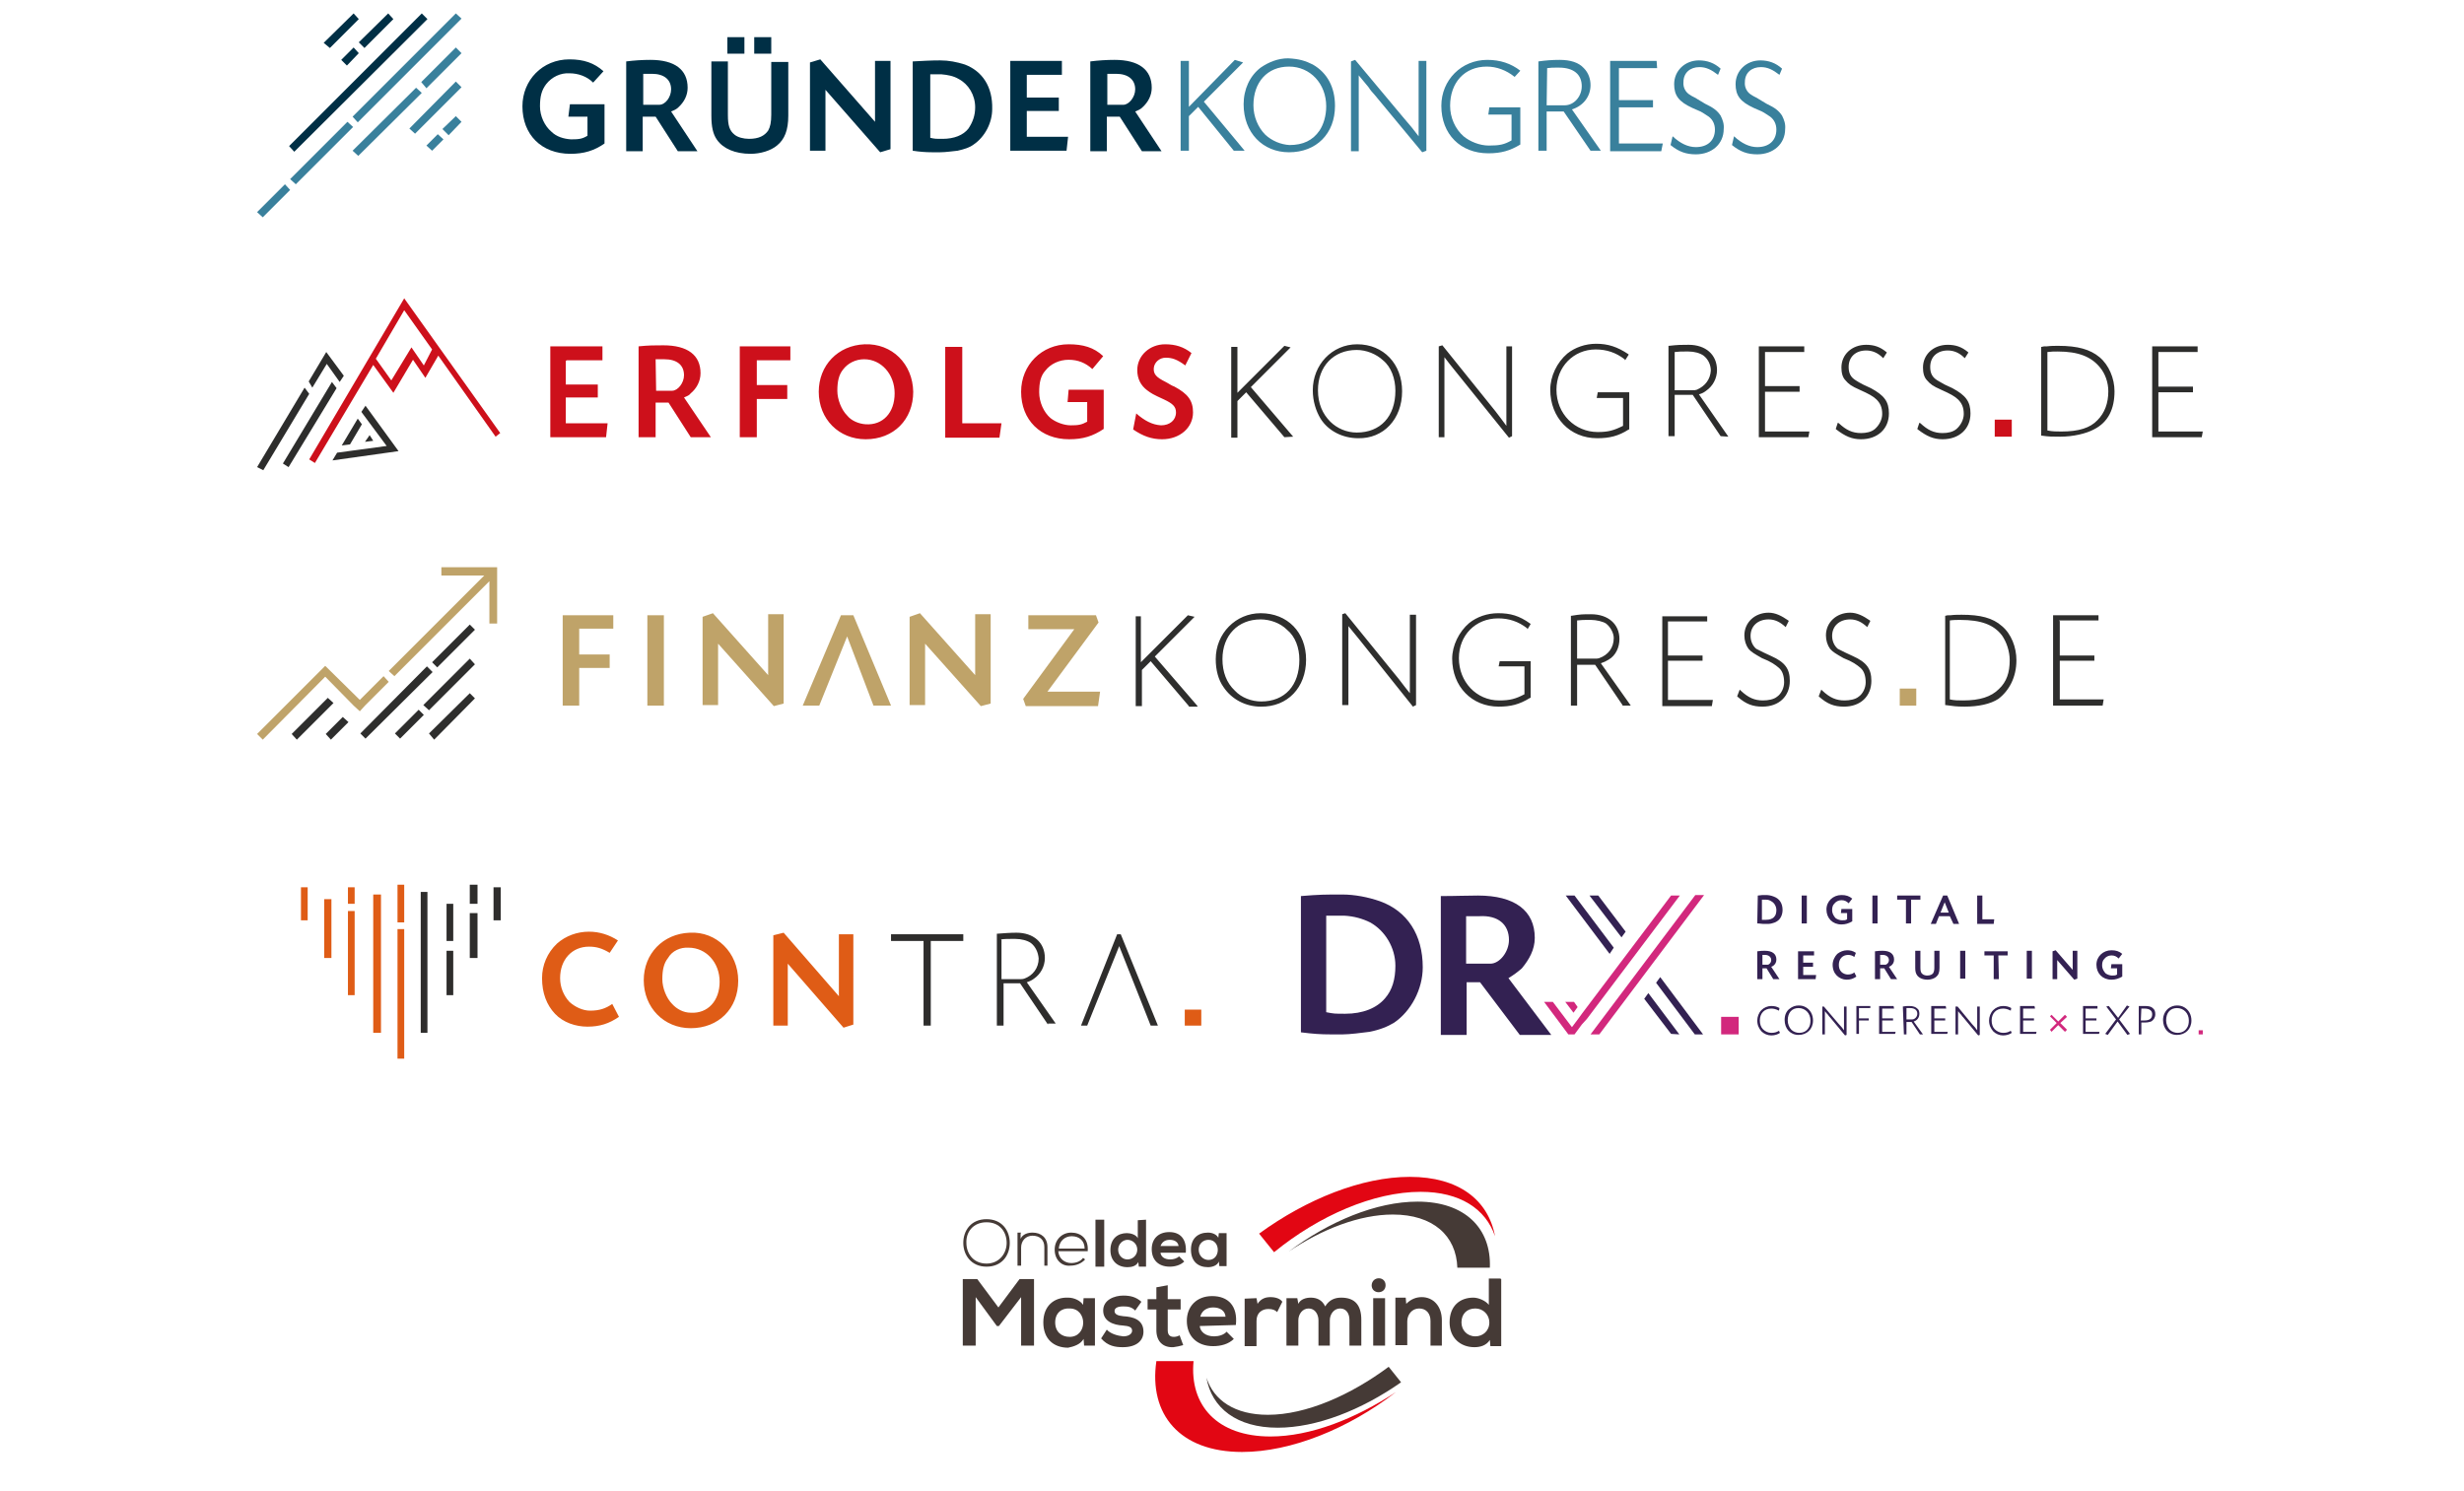 <svg xmlns="http://www.w3.org/2000/svg" xmlns:xlink="http://www.w3.org/1999/xlink" id="Layer_1" x="0px" y="0px" viewBox="0 0 477.3 288.8" style="enable-background:new 0 0 477.3 288.8;" xml:space="preserve"><style type="text/css">	.st0{fill:#DF5C16;}	.st1{fill:#2E2D2C;}	.st2{fill-rule:evenodd;clip-rule:evenodd;fill:#E20613;}	.st3{fill-rule:evenodd;clip-rule:evenodd;fill:#453A36;}	.st4{fill:#453A36;}	.st5{fill:#BFA369;}	.st6{fill:#2E2E2D;}	.st7{fill:#39809C;}	.st8{fill:#002F45;}	.st9{fill:#CD101B;}	.st10{fill:#2D2D2C;}	.st11{fill:#332152;}	.st12{fill:#D2287D;}</style><g>	<g id="Layer_2_3_">		<g id="Layer_1-2_3_">			<path class="st0" d="M119.7,182.2c-1.7-1.1-3.6-1.7-5.6-1.7c-2.3,0-4.5,0.8-6.2,2.3c-1.9,1.8-2.9,4.2-2.9,6.7    c0,2.9,0.9,5.2,2.5,6.9s4,2.5,6.3,2.5c2.4,0,4.2-0.6,6.1-1.9l-1.3-2.5c-1.3,0.9-2.5,1.3-4.3,1.3c-1.4,0-2.9-0.7-4-1.7    c-1.1-1.2-1.8-2.8-1.8-4.6c0-3.6,2.3-6.1,5.6-6.1c1.4,0,2.5,0.3,4,1.2L119.7,182.2L119.7,182.2z M133.6,180.7    c-5.2,0.2-8.9,4.1-8.9,9.2c0,5.3,3.9,9.3,9.1,9.3c5.4,0,9.2-3.8,9.2-9.2S138.8,180.4,133.6,180.7z M133.4,183.6    c3.4,0,6,2.9,6,6.6s-2.3,6.2-5.6,6c-1.4,0-2.7-0.7-3.6-1.7c-1.1-1.1-1.9-3.1-1.9-4.8c0-1.8,0.3-3.1,1.1-4.1    C130.2,184.2,131.8,183.5,133.4,183.6L133.4,183.6z M149.8,181.2v17.5h2.8v-12l10.8,12.4l1.9-0.6V181h-2.8v12l-10.7-12.3    L149.8,181.2z"></path>			<polygon class="st0" points="77,178.7 77,171.4 78.3,171.4 78.3,178.7    "></polygon>			<polygon class="st1" points="81.5,200.1 81.5,172.8 82.8,172.8 82.8,200.1    "></polygon>			<polygon class="st1" points="86.5,182.3 86.5,175.1 87.8,175.1 87.8,182.3    "></polygon>			<polygon class="st1" points="91,175.1 91,171.4 92.5,171.4 92.5,175.1    "></polygon>			<polygon class="st1" points="95.6,178.3 95.6,171.9 97,171.9 97,178.3    "></polygon>			<polygon class="st0" points="58.3,178.3 58.3,171.9 59.6,171.9 59.6,178.3    "></polygon>			<polygon class="st0" points="62.8,185.6 62.8,174.2 64.2,174.2 64.2,185.6    "></polygon>			<polygon class="st0" points="67.4,192.8 67.4,176.5 68.7,176.5 68.7,192.8    "></polygon>			<polygon class="st0" points="72.3,200.1 72.3,173.3 73.8,173.3 73.8,200.1    "></polygon>			<polygon class="st0" points="67.4,175.1 67.4,171.9 68.7,171.9 68.7,175.1    "></polygon>			<polygon class="st0" points="77,205.1 77,180 78.3,180 78.3,205.1    "></polygon>			<polygon class="st1" points="86.5,192.8 86.5,184.2 87.8,184.2 87.8,192.8    "></polygon>			<polygon class="st1" points="91,185.6 91,176.9 92.5,176.9 92.5,185.6    "></polygon>			<polygon class="st1" points="216.4,181 209.4,198.7 210.6,198.7 216.8,183.3 222.9,198.7 224.3,198.7 217.1,181    "></polygon>			<polygon class="st0" points="229.5,195.6 232.7,195.6 232.7,198.7 229.5,198.7    "></polygon>			<polygon class="st1" points="172.6,182.3 178.9,182.3 178.9,198.7 180.3,198.7 180.3,182.3 186.6,182.3 186.6,181 172.6,181     172.6,182.1    "></polygon>			<path class="st1" d="M198.9,190.3c0.6-0.2,1-0.4,1.4-0.7c1.3-0.9,2.1-2.4,2.1-4c0-3-2.2-4.9-5.5-4.9c-1.2,0-2.5,0.1-3.8,0.2l0,0    v17.8h1.3v-8.2h3.2l5.4,8v-0.2h1.5L198.9,190.3z M193.9,182c0.7-0.1,1.3-0.1,2-0.1h0.8c1.1,0,2.3,0.3,3,0.8    c0.9,0.7,1.4,1.8,1.5,3c0,1.8-1.1,3.3-2.8,3.9c-0.3,0.1-0.6,0.1-0.9,0.1H194v-7.6L193.9,182L193.9,182z"></path>		</g>	</g></g><g>	<g>		<path class="st2" d="M246.1,278.3c-10.3,0-15.7-6-14.9-14.6H224c-1.5,10.3,4.5,17.6,16.6,17.6c9.5,0,20.6-4.5,29.8-11.6   C262.5,274.9,253.8,278.3,246.1,278.3z"></path>		<path class="st2" d="M273.1,228c-9.3,0-20,4.3-29.2,11l2.9,3.6c8.7-7.1,19.3-11.7,28.4-11.7c7.6,0,12.6,3.3,14.4,8.6   C288.3,232.5,282.6,228,273.1,228z"></path>	</g>	<g>		<g>			<path class="st3" d="M288.6,245.6c0.3-7.6-4.8-12.8-14-12.8c-8,0-17.1,3.8-25,9.7c6.5-4.4,13.8-7.2,20.2-7.2    c7.8,0,12.3,4.1,12.5,10.3H288.6z"></path>			<path class="st3" d="M245.6,274.1c-6.4,0-10.5-2.8-11.9-7.2c1,5.9,5.9,9.7,13.8,9.7c7.5,0,16.2-3.4,23.9-8.8l-2.4-3    C261.6,270.3,253,274.1,245.6,274.1z"></path>		</g>		<g>			<g>				<path class="st4" d="M195.6,240.8c0,2.4-1.5,4.6-4.5,4.6s-4.5-2.3-4.5-4.6c0-2.4,1.5-4.6,4.5-4.6S195.6,238.4,195.6,240.8      M187.2,240.8c0,2,1.3,4,3.9,4c2.5,0,3.9-2,3.9-4c0-2.1-1.3-4-3.9-4C188.5,236.8,187.1,238.7,187.2,240.8"></path>				<path class="st4" d="M197.7,238.9v1.1c0.4-0.9,1.4-1.2,2.3-1.2c1.7,0,2.9,1,2.9,2.8v3.6h-0.6v-3.6c0-1.4-0.9-2.2-2.3-2.2     c-1.3,0-2.2,1-2.2,2.3v3.5h-0.7v-6.4h0.7v0.1H197.7z"></path>				<path class="st4" d="M204.3,242.1c0-1.9,1.4-3.3,3.2-3.3c1.8,0,3.4,1.1,3.2,3.6H205c0.1,1.5,1.3,2.3,2.5,2.3     c0.9,0,1.8-0.3,2.3-1l0.4,0.3c-0.7,0.8-1.8,1.2-2.8,1.2C205.7,245.4,204.3,244.1,204.3,242.1 M210.1,241.9c0-1.5-1-2.4-2.5-2.4     c-1.3,0-2.4,0.9-2.5,2.4H210.1z"></path>				<rect x="212.2" y="236.3" class="st4" width="1.7" height="9.1"></rect>				<path class="st4" d="M222,236.3v9.1h-1.4l-0.1-0.9c-0.4,0.8-1.3,1-2.1,1c-1.9,0-3.3-1.2-3.3-3.3c0-2.2,1.4-3.3,3.2-3.3     c0.7,0,1.8,0.3,2.1,1v-3.5L222,236.3L222,236.3z M216.6,242.1c0,1.1,0.8,1.9,1.8,1.9s1.9-0.8,1.9-1.9c0-1.1-0.9-1.9-1.9-1.9     C217.5,240.2,216.6,241,216.6,242.1"></path>				<path class="st4" d="M224.8,242.7c0.1,0.8,0.8,1.3,1.9,1.3c0.6,0,1.3-0.2,1.7-0.6l1,1c-0.7,0.7-1.8,1-2.8,1     c-2.2,0-3.5-1.3-3.5-3.4c0-2,1.3-3.3,3.4-3.3s3.4,1.3,3.2,4H224.8L224.8,242.7z M228.3,241.4c-0.1-0.8-0.8-1.2-1.7-1.2     s-1.5,0.4-1.8,1.2H228.3z"></path>				<path class="st4" d="M236.1,238.9h1.5v6.4h-1.4l-0.1-0.9c-0.3,0.8-1.3,1.1-2.1,1.1c-1.9,0-3.3-1.1-3.3-3.4     c0-2.2,1.4-3.3,3.3-3.3c0.9,0,1.7,0.4,2,1L236.1,238.9z M232.2,242.1c0,1.2,0.9,2,1.9,2c2.4,0,2.4-3.9,0-3.9     C233.1,240.2,232.2,240.9,232.2,242.1"></path>			</g>			<g>				<polygon class="st4" points="197.8,251.3 193.5,256.9 193.1,256.9 189,251.3 189,260.7 186.5,260.7 186.5,247.8 189.3,247.8      193.4,253.3 197.5,247.8 200.3,247.8 200.3,260.7 197.8,260.7     "></polygon>				<path class="st4" d="M209.9,251.5h2.2v9.2H210l-0.1-1.3c-0.6,1.1-2,1.5-3,1.7c-2.8,0-4.8-1.7-4.8-4.9c0-3.2,2.1-4.9,4.8-4.8     c1.2,0,2.4,0.6,2.9,1.4L209.9,251.5z M204.4,256.2c0,1.8,1.2,2.8,2.8,2.8c3.5,0,3.5-5.5,0-5.5     C205.6,253.4,204.4,254.4,204.4,256.2"></path>				<path class="st4" d="M219.9,253.9c-0.7-0.7-1.4-0.8-2.3-0.8c-1.1,0-1.7,0.3-1.7,0.9c0,0.6,0.6,0.9,1.7,1c1.8,0.1,3.9,0.6,3.9,3     c0,1.7-1.3,3-4,3c-1.4,0-2.9-0.2-4.2-1.7l1.1-1.7c0.7,0.8,2.1,1.2,3.2,1.3c0.9,0,1.7-0.4,1.7-1.1s-0.6-0.9-1.8-1     c-1.8-0.1-3.8-0.8-3.8-2.9c0-2.1,2.2-2.9,3.9-2.9c1.4,0,2.5,0.3,3.5,1.2L219.9,253.9z"></path>				<path class="st4" d="M226.2,249v2.7h2.5v2h-2.5v4c0,0.9,0.4,1.3,1.2,1.3c0.3,0,0.8-0.1,1.1-0.3l0.7,1.9     c-0.7,0.2-1.2,0.3-1.9,0.4c-2,0.1-3.3-1.1-3.3-3.3v-4h-1.7v-2h1.7v-2.3L226.2,249z"></path>				<path class="st4" d="M232.4,256.9c0.1,1.1,1.1,2,2.8,2c0.9,0,1.9-0.3,2.4-0.9l1.4,1.4c-1,1-2.5,1.4-4,1.4c-3.2,0-5.1-2-5.1-4.9     c0-2.8,1.9-4.8,4.9-4.8c3.1,0,5,1.9,4.6,5.6L232.4,256.9L232.4,256.9z M237.4,255.1c-0.1-1.2-1.1-1.8-2.4-1.8     c-1.2,0-2.2,0.6-2.5,1.8H237.4z"></path>				<path class="st4" d="M243.4,251.5l0.2,1.1c0.7-1.1,1.7-1.3,2.5-1.3c1,0,1.9,0.3,2.3,0.9l-1,2c-0.4-0.4-0.9-0.6-1.7-0.6     c-1.2,0-2.3,0.7-2.3,2.3v4.9h-2.3v-9.2L243.4,251.5L243.4,251.5L243.4,251.5z"></path>				<path class="st4" d="M255.4,260.7v-4.9c0-1.2-0.7-2.3-1.9-2.3c-1.2,0-2,1.1-2,2.3v4.9h-2.3v-9.2h2.1l0.2,1.1     c0.4-0.9,1.5-1.2,2.4-1.2c1.1,0,2.2,0.4,2.8,1.7c0.8-1.3,1.9-1.7,3.1-1.7c2.7,0,3.9,1.5,3.9,4.3v5h-2.3v-5     c0-1.2-0.6-2.2-1.8-2.2c-1.2,0-2,1.1-2,2.3v4.9H255.4L255.4,260.7z"></path>				<path class="st4" d="M268.4,249c0,1.8-2.7,1.8-2.7,0C265.8,247.2,268.4,247.2,268.4,249 M266,260.7h2.3v-9.2H266V260.7z"></path>				<path class="st4" d="M277.1,260.7v-4.8c0-1.4-0.8-2.4-2.2-2.4s-2.3,1.2-2.3,2.5v4.6h-2.3v-9.2h2l0.1,1.2c0.9-0.9,1.9-1.3,3-1.3     c2.2,0,3.9,1.7,3.9,4.5v4.9H277.1L277.1,260.7z"></path>				<path class="st4" d="M290.8,247.8v13h-2.1l-0.1-1.2c-0.7,1.1-1.9,1.4-3,1.4c-2.7,0-4.8-1.8-4.8-4.8c0-3.2,2-4.8,4.6-4.8     c1,0,2.4,0.6,3,1.4v-5.1h2.3v0.1H290.8z M283.1,256.2c0,1.5,1.1,2.7,2.7,2.7c1.4,0,2.7-1,2.7-2.7c0-1.5-1.2-2.7-2.7-2.7     C284.2,253.5,283.1,254.5,283.1,256.2"></path>			</g>		</g>	</g></g><g>	<polygon class="st5" points="368,133.4 371.2,133.4 371.2,136.7 368,136.7  "></polygon>	<path class="st5" d="M112.2,121.8h6.6v-2.6H109v17.5h3.2v-7.3h5.9v-2.6h-5.9V121.8L112.2,121.8z M128.6,119.2h-3.2v17.5h3.2V119.2  L128.6,119.2z M136.1,119.5v17.1h3v-11.9l10.8,12.1l1.9-0.5V119h-3v11.8l-10.7-12L136.1,119.5L136.1,119.5z M176.2,119.5v17.1h3  v-11.9l10.8,12.1l1.9-0.5V119h-3v11.8l-10.7-12L176.2,119.5L176.2,119.5z M199.2,119.2v2.7h8.9l-9.9,13.5l0.5,1.4h14l0.4-2.8h-10.2  l9.9-13.4l-0.5-1.4L199.2,119.2L199.2,119.2z"></path>	<polygon class="st5" points="165.3,119.2 162.9,119.2 155.5,136.7 158.7,136.7 164.1,123.3 169.2,136.7 172.6,136.7  "></polygon>	<polygon class="st6" points="64.6,136.2 57.5,143.3 56.5,142.2 63.5,135.2  "></polygon>	<polygon class="st6" points="82.1,138.5 77.5,143.1 76.5,142.1 81.1,137.5  "></polygon>	<polygon class="st6" points="92,122 84.7,129.3 83.7,128.3 91,121  "></polygon>	<polygon class="st6" points="70.8,143.1 83.8,130.2 82.7,129.1 69.8,142.1  "></polygon>	<polygon class="st6" points="84.1,143.3 92,135.3 91,134.3 83.1,142.1  "></polygon>	<polygon class="st6" points="67.5,139.9 64.1,143.3 63.1,142.2 66.4,138.9  "></polygon>	<polygon class="st5" points="74.3,131 69.7,135.6 63,129 63,129 63,129 49.8,142.2 50.9,143.3 63,131.1 68.5,136.7 68.5,136.7   69.7,137.8 69.7,137.8 69.7,137.8 70.7,136.7 70.7,136.7 75.3,132.1  "></polygon>	<polygon class="st5" points="96.3,120.8 96.3,111.5 96.3,109.9 94.8,109.9 85.5,109.9 85.5,111.5 93.8,111.5 75.3,130 76.4,131   94.8,112.6 94.8,120.8  "></polygon>	<polygon class="st6" points="92,128.7 83.1,137.6 82,136.6 91,127.6  "></polygon>	<path class="st6" d="M398.9,120.2h7.6v-1h-8.8v17.5h9.6l0.2-1.2H399V128h6.7v-1H399v-6.7h-0.1V120.2z M390.6,127.9  c0-2.5-1-5.1-2.8-6.6c-1.8-1.6-4.2-2.2-7.8-2.2c-0.5,0-1.5,0-2.2,0.1c-0.1,0-0.2,0-0.3,0c-0.2,0-0.4,0-0.6,0.1h-0.1v17.3h0.1  c1.5,0.2,2,0.3,3.7,0.3c2.6,0,5-0.5,6.5-1.5C389.2,133.8,390.6,131.2,390.6,127.9L390.6,127.9z M389.3,127.9c0,2.4-0.6,4.2-2.1,5.6  c-1.5,1.5-3.7,2.2-6.9,2.2c-1,0-1.7,0-2.6-0.2v-15.3c0.7-0.1,1.4-0.1,2-0.1c4,0,6.5,0.9,8.1,3C388.7,124.4,389.3,126.2,389.3,127.9  L389.3,127.9z M354.9,123.2c0-1.9,1.4-3.2,3.5-3.2c1.2,0,2.2,0.5,3.2,1.4l0.1,0.1l0.6-1.2l-0.1-0.1c-1.3-0.9-2.5-1.5-3.8-1.5  c-2.7,0-4.7,1.9-4.7,4.4c0,1,0.3,1.9,0.8,2.6c0.5,0.6,1.2,1,2.6,1.8c1.8,0.7,2.6,1.3,3.3,1.9c0.7,0.6,1,1.6,1,2.8  c0,1-0.5,2.2-1.4,2.8c-0.6,0.5-1.7,0.7-2.7,0.7c-1.6,0-2.8-0.5-4.3-1.9l-0.2-0.2l-0.5,1.3l0.1,0.1c1.6,1.4,2.9,1.9,4.8,1.9  c3.2,0,5.3-2,5.3-5c0-2.3-0.9-3.6-3.6-4.8l-1.5-0.7c-0.6-0.3-1-0.5-1.4-0.7C355.4,125.2,354.9,124.3,354.9,123.2L354.9,123.2z   M339.1,123.2c0-1.9,1.4-3.2,3.5-3.2c1.2,0,2.2,0.5,3.2,1.4l0.1,0.1l0.6-1.2l-0.1-0.1c-1.3-0.9-2.5-1.5-3.8-1.5  c-2.7,0-4.7,1.9-4.7,4.4c0,1,0.3,1.9,0.8,2.6c0.5,0.6,1.2,1,2.6,1.8c1.8,0.7,2.6,1.3,3.3,1.9c0.7,0.6,1,1.6,1,2.8  c0,1-0.5,2.2-1.4,2.8c-0.6,0.5-1.7,0.7-2.7,0.7c-1.6,0-2.8-0.5-4.3-1.9l-0.2-0.2l-0.5,1.3l0.1,0.1c1.6,1.4,2.9,1.9,4.8,1.9  c3.2,0,5.3-2,5.3-5c0-2.3-0.9-3.6-3.6-4.8l-1.5-0.7c-0.6-0.3-1-0.5-1.4-0.7C339.6,125.2,339.1,124.3,339.1,123.2L339.1,123.2z   M323.1,135.5V128h6.7v-1h-6.7v-6.6h7.6v-1H322v17.4h9.6l0.2-1.2h-8.7V135.5z M315.9,136.7l-5.8-8.2c0.6-0.2,1-0.4,1.5-0.7  c1.4-0.8,2.1-2.4,2.1-4c0-2.9-2.2-4.8-5.5-4.8c-1.6,0-2,0-3.8,0.3h-0.1v17.4h1.2v-7.9h3.5l5.3,7.8v0.1L315.9,136.7L315.9,136.7z   M309.8,127.5c-0.3,0.1-0.4,0.1-0.8,0.1h-3.5v-7.4c0.9-0.1,1.4-0.1,2-0.1h0.7c1,0,2.3,0.3,2.9,0.7c0.8,0.6,1.5,1.8,1.5,2.8  C312.6,125.5,311.5,126.9,309.8,127.5L309.8,127.5z M295.9,121.9l0.6-1l-0.1-0.1c-2.1-1.5-3.8-2-6.2-2c-2.1,0-4.1,0.7-5.6,1.9  c-2,1.7-3.3,4.4-3.3,6.9c0,5.4,3.8,9.3,9,9.3c2.3,0,4-0.4,6.1-1.7h0.1v-7.1h-6l-0.2,1h5v5.4c-1.7,0.9-2.8,1.2-4.9,1.2  c-4.4,0-7.8-3.6-7.8-8.2c0-4.4,3.2-7.7,7.6-7.7c2.1,0,3.9,0.6,5.6,1.9L295.9,121.9L295.9,121.9z M273.7,136.9l0.6-0.3v-17.5h-1.2  v11.7c0,0.7,0,1.3,0,2.6v0.7v0.2l0,0c-0.8-1-1.2-1.5-2.1-2.7l-10.4-12.8L260,119v17.6h1.2v-11.8c0-0.7,0-1.3,0-2.6v-0.7v-0.2  c0.8,1,1.2,1.5,2.2,2.7L273.7,136.9L273.7,136.9z M253,127.8c0-5.3-3.6-9-8.8-9c-4.8,0-8.7,3.9-8.7,8.9c0,2.1,0.5,4,1.5,5.4  c1.6,2.4,4.3,3.8,7.2,3.8C249.4,137,253,133.2,253,127.8L253,127.8z M251.7,127.8c0,5-2.8,8.1-7.4,8.1c-1.8,0-3.8-0.7-5.1-2.1  c-1.6-1.5-2.4-3.6-2.4-6.1c0-4.6,3-7.7,7.4-7.7c1.8,0,3.8,0.7,5.1,2C250.9,123.3,251.7,125.5,251.7,127.8L251.7,127.8z   M231.9,136.7l-8.2-9.5l7.7-7.7l-1.3-0.3l-9.1,9.1v-8.9h-1v17.4h1.2v-7l1.7-1.7l7.4,8.7v0.1h1.7L231.9,136.7L231.9,136.7z"></path></g><g id="Layer_2_4_">	<g id="Layer_1-2">		<polygon class="st7" points="68.4,24.6 57.3,35.7 56.2,34.7 67.3,23.6   "></polygon>		<polygon class="st8" points="69.5,10.3 67.2,12.7 66.1,11.6 68.5,9.2   "></polygon>		<polygon class="st8" points="69.5,3.7 63.9,9.3 62.7,8.3 68.5,2.6   "></polygon>		<polygon class="st7" points="50.9,42.1 56.2,36.8 55.2,35.7 49.8,41.1   "></polygon>		<polygon class="st8" points="82.8,3.7 57,29.4 56,28.3 81.7,2.6   "></polygon>		<polygon class="st7" points="89.4,16.9 80.4,25.9 79.3,24.9 88.3,15.8   "></polygon>		<polygon class="st7" points="89.4,23.6 86.9,26.2 85.7,25 88.3,22.5   "></polygon>		<polygon class="st8" points="76.2,3.7 70.6,9.3 69.5,8.2 75.2,2.6   "></polygon>		<polygon class="st7" points="89.4,3.6 69.3,23.7 68.3,22.6 88.3,2.6   "></polygon>		<polygon class="st7" points="89.4,10.3 82.6,17.1 81.6,15.9 88.3,9.2   "></polygon>		<polygon class="st7" points="69.4,30.2 81.7,18 80.6,17 68.3,29.2   "></polygon>		<polygon class="st7" points="83.7,29.2 85.9,27 84.8,26 82.6,28.2   "></polygon>		<path class="st8" d="M116.9,13.8c-1.8-1.6-3.8-2.3-6.6-2.3c-5.2,0-9.1,4-9.1,9.1c0,5.5,3.7,9.2,9.3,9.2c2.6,0,4.6-0.6,6.6-2v-7.6   h-6.7l-0.3,2.4h3.7v3.7c-1,0.6-1.6,0.7-3.2,0.7c-1.4-0.1-2.8-0.5-3.8-1.5c-1.3-1.1-2.2-3-2.2-4.9s0.3-3.1,1.2-4.3   c1.1-1.4,2.8-2.2,4.5-2.1c1.7,0,3.4,0.6,4.6,1.8L116.9,13.8L116.9,13.8z"></path>		<path class="st8" d="M130,21.6c0.5-0.2,1-0.4,1.4-0.8c1.1-1,1.8-2.3,1.8-3.8c0-3.5-2.5-5.4-7.2-5.4c-1.6,0-3.1,0.1-4.7,0.3v17.4   h3.2v-6.7h2.5l4.3,6.7h3.8L130,21.6z M127.7,20.3h-3.1v-6c0.8,0,0.9,0,1.3,0h0.4c2.3,0,3.7,1.1,3.7,3   C130,18.8,128.9,20.3,127.7,20.3L127.7,20.3z"></path>		<polygon class="st8" points="156.9,12.1 156.9,29.2 159.9,29.2 159.9,17.4 170.5,29.5 172.5,28.9 172.5,11.8 169.5,11.8    169.5,23.6 158.9,11.5   "></polygon>		<path class="st8" d="M186.9,12.5c-1.6-0.5-3.1-0.8-4.8-0.8s-3.5,0.1-5.3,0.2v17.3c1.3,0.2,2.5,0.3,3.8,0.3h1.5   c1.1,0,2.3-0.2,3.4-0.3c1.3-0.3,2.3-0.6,3.1-1.2c2.2-1.5,3.6-4.2,3.6-6.9C192.3,16.8,190.3,13.8,186.9,12.5z M187.6,24.9   c-1,1.3-2.8,2-5,2c-1.4,0-1.5,0-2.4-0.2V14.4c0.2,0,0.3,0,0.4,0h0.6c0.4,0,0.8,0,1.2,0c1.1,0.1,2.3,0.3,3.3,0.9   c1.9,1,3.2,3.1,3.2,5.5C188.9,22.4,188.4,23.7,187.6,24.9z"></path>		<polygon class="st8" points="198.9,14.5 205.7,14.5 205.7,11.8 195.7,11.8 195.7,29.2 206.6,29.2 206.9,26.5 198.9,26.5    198.9,21.5 205.1,21.5 205.1,18.9 198.9,18.9   "></polygon>		<path class="st8" d="M219.9,21.6c0.5-0.2,1-0.4,1.4-0.8c1.1-1,1.8-2.3,1.8-3.8c0-3.5-2.5-5.4-7.2-5.4c-1.6,0-3.1,0.1-4.7,0.3v17.4   h3.2v-6.7h2.5l4.3,6.7h3.8L219.9,21.6z M217.6,20.3h-3.1v-6c0.8,0,0.9,0,1.3,0h0.4c2.3,0,3.7,1.1,3.7,3   C219.9,18.8,218.7,20.3,217.6,20.3z"></path>		<path class="st8" d="M149.4,11.8v10.4c0,1.5-0.2,2.4-0.6,3.1c-0.7,1-1.8,1.6-3.7,1.6c-1.1,0-2.2-0.3-2.8-0.8   c-1-0.8-1.3-1.8-1.3-3.8V11.9h-3.2v10.5c0,2.1,0.3,3.6,1.1,4.7c1.2,1.7,3.5,2.7,6.5,2.7c1.9,0,3.9-0.6,5.1-1.6   c1.5-1.2,2.2-3,2.2-5.8V12h-3.3V11.8z"></path>		<polygon class="st8" points="140.9,7.2 140.9,10.4 144.2,10.4 144.2,7.2   "></polygon>		<polygon class="st8" points="146.1,7.2 146.1,10.4 149.4,10.4 149.4,7.2   "></polygon>		<path class="st7" d="M230.3,11.8v8.9l8.9-9.1l1.6,0.5l-7.6,7.6l7.9,9.5H239l-6.9-8.5l-1.8,1.8v6.7h-1.6V11.8H230.3z"></path>		<path class="st7" d="M254.3,12.5c2.8,1.6,4.3,4.4,4.3,8c0,5.4-3.6,9-8.9,9c-5.1,0-8.8-3.8-8.8-9.3c0-2.9,1.2-5.5,3.3-7.1   c1.6-1.1,3.4-1.8,5.3-1.8C251.7,11.4,252.9,11.8,254.3,12.5z M242.8,20.4c0,2.2,0.9,4.3,2.3,5.7c1.3,1.2,3,1.9,4.7,2   c2.6,0,4.5-0.9,5.8-2.8c0.8-1.2,1.3-2.9,1.3-4.7c0-4.4-3.1-7.7-7.2-7.7C245.5,12.9,242.8,15.9,242.8,20.4z"></path>		<path class="st7" d="M262.5,11.6l9.2,11c2.1,2.5,1.5,1.7,3.1,3.8c0-1.8,0-1.2,0-1.8c0-0.9,0-1.5,0-2V11.8h1.5v17.4l-0.8,0.3   l-9.2-11.1c-0.3-0.3-0.9-1-1.2-1.5c-0.5-0.6-1-1.2-1.9-2.3V15c0,1.2,0,0.8,0,1.3c0,1,0,1.6,0,2.1v10.9h-1.5V11.9L262.5,11.6z"></path>		<path class="st7" d="M293.4,14.9c-1.6-1.3-3.5-2-5.4-2c-4.3,0-7.1,3.1-7.1,7.6c0,2.3,1,4.5,2.6,5.9c1.2,1,3.1,1.8,4.9,1.8   c2.1,0,3-0.2,4.4-1v-5h-4.5l0.2-1.4h6V28c-2,1.2-3.7,1.7-6.2,1.7c-5.4,0-9.1-3.7-9.1-9.2c0-5,3.9-8.9,8.9-8.9   c2.5,0,4.6,0.7,6.4,2.1L293.4,14.9z"></path>		<path class="st7" d="M298,11.9c1.4-0.2,2.7-0.3,4.1-0.3c2.1,0,3.7,0.5,4.7,1.6c0.9,0.9,1.3,2.1,1.3,3.3c0,2.2-1.4,4-3.6,4.7l5.6,8   h-2l-5.2-7.6h-3.3v7.6H298V11.9z M299.6,20.4h3.5c1.8,0,3.3-1.7,3.3-3.7c0-2.3-1.6-3.6-4.4-3.6h-0.6c-0.5,0-1,0-1.7,0.1   L299.6,20.4L299.6,20.4z"></path>		<path class="st7" d="M321,13.2h-7.4v6.2h6.6v1.4h-6.6v7h8.5l-0.3,1.5h-9.9V11.8h9L321,13.2L321,13.2z"></path>		<path class="st7" d="M332.8,14.5c-1.3-1-2.3-1.5-3.6-1.5c-1.8,0-3.1,1.1-3.1,2.9c-0.1,1,0.4,2,1.3,2.5c0.4,0.3,1,0.5,1.4,0.8   l0.5,0.3l0.5,0.3l0.5,0.3c1.7,0.8,2.4,1.4,3,2.3c0.4,0.8,0.7,1.6,0.6,2.6c0,2.9-2.3,4.9-5.4,4.9c-1.9,0-3.3-0.5-4.9-1.8l0.4-1.7   c1.5,1.4,3,2.1,4.5,2.1c2.3,0,3.7-1.3,3.7-3.4c0-1-0.4-1.9-1.2-2.5c-0.5-0.3-1-0.7-1.6-1l-1.6-0.7c-2.6-1.2-3.5-2.4-3.5-4.6   c0-2.6,2.1-4.6,4.8-4.6c1.6,0,3,0.5,4.2,1.6L332.8,14.5z"></path>		<path class="st7" d="M344.7,14.5c-1.3-1-2.3-1.5-3.6-1.5c-1.8,0-3.1,1.1-3.1,2.9c-0.1,1,0.4,2,1.3,2.5c0.4,0.3,1,0.5,1.4,0.8   l0.5,0.3l0.5,0.3l0.5,0.3c1.7,0.8,2.4,1.4,3,2.3c0.4,0.8,0.7,1.6,0.6,2.6c0,2.9-2.3,4.9-5.4,4.9c-1.9,0-3.3-0.5-4.9-1.8l0.4-1.7   c1.5,1.4,3,2.1,4.5,2.1c2.3,0,3.7-1.3,3.7-3.4c0-1-0.4-1.9-1.2-2.5c-0.5-0.3-1-0.7-1.6-1l-1.6-0.7c-2.6-1.2-3.5-2.4-3.5-4.6   c0-2.6,2.1-4.6,4.8-4.6c1.6,0,3,0.5,4.2,1.6L344.7,14.5z"></path>	</g></g><g>	<polygon class="st9" points="386.4,81.3 389.7,81.3 389.7,84.6 386.4,84.6  "></polygon>	<path class="st9" d="M109.8,69.8h6.9v-2.7h-10.1v17.6h10.8l0.3-2.7h-8.1v-5h6.2v-2.5h-6.2v-4.6L109.8,69.8L109.8,69.8z M123.7,84.7  h3.3V78h2.5l4.3,6.7h3.9l-5.2-7.7c0.7-0.3,1-0.4,1.3-0.8c1.1-0.9,1.9-2.3,1.9-3.9c0-3.5-2.5-5.4-7.2-5.4c-1.7,0-2.8,0-4.8,0.2V84.7  C123.7,84.7,123.7,84.7,123.7,84.7z M127,69.6c0.9,0,0.9,0,1.3,0h0.4c2.4,0,3.8,1.1,3.8,3.1c0,1.5-1.2,3-2.3,3h-3.1L127,69.6  L127,69.6z M146.5,69.8h6.6v-2.7h-9.8v17.6h3.3v-7.4h5.9v-2.7h-5.9v-4.9L146.5,69.8L146.5,69.8z M167.5,66.7  c-5.2,0.2-8.9,4.1-8.9,9.2c0,5.3,3.9,9.2,9.1,9.2c5.4,0,9.2-3.8,9.2-9.2C176.8,70.5,172.8,66.5,167.5,66.7L167.5,66.7z M167.4,69.6  c3.3,0,5.9,2.9,5.9,6.6c0,3.8-2.3,6.2-5.6,6c-1.4-0.1-2.8-0.7-3.6-1.7c-1.1-1.1-1.9-3.1-1.9-4.8c0-1.8,0.3-3.1,1.1-4.1  C164.2,70.4,165.7,69.6,167.4,69.6L167.4,69.6z M186.4,67.2h-3.3v17.6h10.5L194,82h-7.6V67.2L186.4,67.2z M213.7,69  c-1.8-1.7-3.9-2.3-6.7-2.3c-5.2,0-9.2,4-9.2,9.2c0,5.5,3.8,9.2,9.3,9.2c2.7,0,4.6-0.6,6.7-2v-7.6H207l-0.2,2.4h3.8v3.8  c-1.1,0.6-1.7,0.7-3.2,0.7c-1.3,0-2.9-0.6-3.9-1.4c-1.3-1.1-2.2-3.1-2.2-5s0.3-3.2,1.2-4.2c1-1.3,2.7-2.1,4.5-2.1s3.3,0.6,4.6,1.8  L213.7,69L213.7,69z M230.8,68.4c-1.5-1.2-3.1-1.7-5.1-1.7c-3,0-5.4,2.2-5.4,5c0,1.7,0.7,3,1.9,3.9c0.8,0.6,1.1,0.8,3.3,1.8  c1.7,0.8,2.3,1.4,2.3,2.5c0,1.5-1.2,2.5-2.9,2.5c-1.7-0.1-3.2-0.9-4.8-2.3l-0.6,3.1c1.9,1.3,3.6,1.9,5.6,1.9c3.4,0,6-2.2,6-5.2  c0-2.3-1-3.6-3.6-5c-0.6-0.2-1.1-0.6-1.7-0.9c-1.8-0.9-2.4-1.5-2.3-2.7c0.1-1.1,1.1-2,2.3-2s2.2,0.3,3.8,1.5L230.8,68.4L230.8,68.4  z"></path>	<polygon class="st10" points="64.3,74 54.8,89.8 55.9,90.5 65.2,75.2  "></polygon>	<polygon class="st10" points="59,75.1 49.8,90.5 51,91.1 59.9,76.3  "></polygon>	<polygon class="st10" points="70.8,78.6 70,79.8 74.9,86.4 65.3,87.7 64.4,89.2 77.2,87.4  "></polygon>	<path class="st9" d="M96.9,83.9L78.3,57.8L59.9,89l1.1,0.7l11.3-19l3.9,5.4l3.8-6.4l2.4,3.5l2.5-4.3L96,84.6L96.9,83.9L96.9,83.9z   M82.1,70.8l-2.4-3.5l-3.9,6.4l-3-4.2l5.5-9.4l5.4,7.6L82.1,70.8L82.1,70.8z"></path>	<polygon class="st10" points="63.3,70.5 65.8,74 66.6,72.8 63.2,68.2 59.8,73.9 60.5,75.1  "></polygon>	<polygon class="st10" points="72.3,85.4 72.3,85.4 71.6,84.3 70.7,85.6  "></polygon>	<polygon class="st10" points="67.8,86.1 70.1,82.2 69.3,81.1 66.2,86.3  "></polygon>	<path class="st10" d="M418.1,68.2h7.6v-1.1h-8.8v17.6h9.6l0.2-1.1h-8.6V76h6.7v-1.1h-6.7L418.1,68.2L418.1,68.2z M409.6,75.8  c0-2.5-1.1-5.1-2.9-6.6s-4.2-2.2-8-2.2c-0.6,0-1.4,0-2.2,0.1c-0.1,0-0.2,0-0.3,0c-0.2,0-0.4,0-0.7,0.1h-0.1v17.2h0.1  c1.4,0.2,2,0.2,3.6,0.2c2.5,0,5-0.6,6.5-1.4C408.4,81.8,409.6,79.2,409.6,75.8L409.6,75.8z M408.4,75.8c0,2.3-0.7,4.2-2.1,5.6  c-1.4,1.5-3.6,2.2-7,2.2c-1,0-1.7,0-2.7-0.2V68.2c0.8-0.1,1.3-0.1,2-0.1c4,0,6.5,1,8.2,3.1C407.8,72.4,408.4,74.1,408.4,75.8  L408.4,75.8z M373.9,71.1c0-2,1.4-3.2,3.4-3.2c1.1,0,2.2,0.4,3.2,1.4l0.1,0.1l0.7-1.1l-0.1-0.1c-1.2-1-2.4-1.4-3.9-1.4  c-2.8,0-4.8,1.9-4.8,4.4c0,1,0.2,1.9,0.8,2.5c0.6,0.7,1.1,1.1,2.7,1.8c1.8,0.8,2.7,1.3,3.3,1.9c0.7,0.7,1.1,1.5,1.1,2.8  c0,1.1-0.6,2.2-1.4,2.9c-0.7,0.6-1.7,0.8-2.7,0.8c-1.7,0-2.9-0.6-4.3-1.9l-0.2-0.1l-0.4,1.2l0.1,0.1c1.7,1.3,3,1.9,4.8,1.9  c3.2,0,5.4-2,5.4-5c0-2.3-0.9-3.5-3.5-4.9l-1.5-0.7c-0.6-0.3-1-0.6-1.4-0.8C374.3,73.1,373.9,72.3,373.9,71.1L373.9,71.1z   M358.1,71.1c0-2,1.4-3.2,3.4-3.2c1.1,0,2.2,0.4,3.2,1.4l0.1,0.1l0.7-1.1l-0.1-0.1c-1.2-1-2.4-1.4-3.9-1.4c-2.8,0-4.8,1.9-4.8,4.4  c0,1,0.2,1.9,0.8,2.5c0.6,0.7,1.1,1.1,2.7,1.8c1.8,0.8,2.7,1.3,3.3,1.9c0.7,0.7,1.1,1.5,1.1,2.8c0,1.1-0.6,2.2-1.4,2.9  c-0.7,0.6-1.7,0.8-2.7,0.8c-1.7,0-2.9-0.6-4.3-1.9l-0.2-0.1l-0.4,1.2l0.1,0.1c1.7,1.3,3,1.9,4.8,1.9c3.2,0,5.4-2,5.4-5  c0-2.3-0.9-3.5-3.5-4.9l-1.5-0.7c-0.6-0.3-1.1-0.6-1.4-0.8C358.5,73.1,358.1,72.3,358.1,71.1L358.1,71.1z M341.9,83.5v-7.6h6.7  v-1.1h-6.7v-6.6h7.6v-1.1h-8.8v17.6h9.6l0.2-1.1h-8.6V83.5z M334.8,84.6l-5.7-8.2c0.7-0.2,1-0.4,1.4-0.7c1.3-0.9,2.1-2.4,2.1-4  c0-3-2.2-4.9-5.5-4.9c-1.5,0-2,0-3.8,0.2h-0.1v17.5h1.2v-8h3.5l5.4,8L334.8,84.6L334.8,84.6z M328.7,75.5c-0.3,0.1-0.4,0.1-0.9,0.1  h-3.4v-7.4c0.9-0.1,1.3-0.1,2-0.1h0.7c1.1,0,2.2,0.3,2.9,0.8c0.9,0.7,1.4,1.8,1.4,2.9C331.3,73.5,330.3,74.8,328.7,75.5L328.7,75.5  z M314.8,69.8l0.7-1.1l-0.1-0.1c-2.1-1.4-3.9-2-6.2-2c-2.1,0-4.1,0.7-5.6,1.9c-2,1.7-3.3,4.4-3.3,7c0,5.4,3.8,9.4,9.1,9.4  c2.3,0,4.1-0.4,6.1-1.7h0.1V76h-6.1l-0.2,1.1h5.1v5.4c-1.8,0.9-2.9,1.2-4.9,1.2c-4.4,0-8-3.5-8-8.2c0-4.4,3.3-7.8,7.6-7.8  c2.1,0,3.9,0.6,5.6,1.9L314.8,69.8L314.8,69.8z M292.3,84.8l0.6-0.3V67.1h-1.1v11.8c0,0.8,0,1.2,0,2.7v0.7v0.2l0,0  c-0.8-1.1-1.1-1.5-2.1-2.8l-10.3-12.8l-0.7,0.2v17.6h1.1V72.8c0-0.8,0-1.2,0-2.7v-0.7v-0.2c0.8,1.1,1.1,1.4,2.2,2.8L292.3,84.8  L292.3,84.8z M271.6,75.8c0-5.3-3.6-9.1-8.7-9.1c-4.9,0-8.6,4-8.6,8.9c0,2.1,0.6,4,1.5,5.5c1.5,2.4,4.3,3.8,7.3,3.8  C268,85,271.6,81.2,271.6,75.8L271.6,75.8z M270.3,75.7c0,5-2.9,8.1-7.5,8.1c-1.9,0-3.8-0.8-5.1-2.1c-1.5-1.5-2.4-3.5-2.4-6.1  c0-4.6,3-7.8,7.5-7.8c1.9,0,3.8,0.8,5.1,2C269.5,71.1,270.3,73.4,270.3,75.7L270.3,75.7z M250.5,84.6l-8.2-9.6l7.7-7.7l-1.2-0.3  l-9.1,9.1v-8.9h-1.2v17.6h1.2v-7.1l1.7-1.7l7.4,8.7l0,0L250.5,84.6L250.5,84.6z"></path></g><g id="Ebene_1-2">	<g>		<path class="st11" d="M329.9,200.4l-8.3-11.1l-0.8,1.1l7.5,10H329.9L329.9,200.4z M325.3,200.4l-6-8l-0.8,1.1l5.2,6.8L325.3,200.4   L325.3,200.4z M314.1,181.6l0.8-1.1l-5.3-7h-1.7L314.1,181.6L314.1,181.6L314.1,181.6z M312.6,183.6l-7.6-10.1h-1.7l8.5,11.3   L312.6,183.6C312.6,183.6,312.6,183.6,312.6,183.6z"></path>		<polygon class="st12" points="333.4,197 336.8,197 336.8,200.4 333.4,200.4   "></polygon>		<path class="st12" d="M330.1,173.4h-1.7l-20.3,27h1.7L330.1,173.4L330.1,173.4z M307.4,197.4l18-23.9h-1.7l-17.2,22.8l0,0   l-0.8,1.1l0,0l-1.2,1.6l-3.7-4.9h-1.7l4.7,6.3h1.2v0l1.4-1.9l0,0L307.4,197.4L307.4,197.4L307.4,197.4z M304.8,196.2l0.8-1.1   l-0.7-1h-1.7L304.8,196.2C304.8,196.2,304.8,196.2,304.8,196.2z"></path>		<path class="st11" d="M294.8,187.6c1.4-1.7,2.5-3.6,2.5-5.9c0-5.3-3.9-8.2-11-8.2c-2.5,0-4.1,0.1-7.2,0.1v26.9h5v-10.2h2.6   l7.7,10.2h6.1l-8.3-11C293.2,188.9,294,188.3,294.8,187.6L294.8,187.6L294.8,187.6z M292.3,182.1c0,2.3-1.8,4.6-3.6,4.6H284v-9.2   c1.3,0,1.4,0,2,0h0.6C290.2,177.3,292.3,179.1,292.3,182.1L292.3,182.1L292.3,182.1z M275.6,187.4c0-6.3-3-10.9-8.3-12.8   c-2.3-0.8-4.9-1.3-7.3-1.3c-3.4,0-4.3,0-8,0.3V200c2.4,0.3,3.8,0.4,5.8,0.4h2.3c1.3,0,3.7-0.3,5.2-0.5c2-0.4,3.5-1,4.8-1.8   C273.3,195.9,275.6,191.7,275.6,187.4L275.6,187.4L275.6,187.4z M270.3,187.1c0,2.6-0.6,4.7-2,6.3c-1.6,1.9-4.3,3-7.7,3   c-2.1,0-2.2,0-3.7-0.3v-18.7c0.3,0,0.7,0,0.7,0h0.9c0.6,0,1.3,0,1.9,0c1.9,0.1,3.6,0.6,5,1.3C268.3,180.3,270.3,183.6,270.3,187.1   L270.3,187.1L270.3,187.1z"></path>		<path class="st11" d="M344.7,195.3c-0.5-0.3-1-0.4-1.6-0.4c-0.7,0-1.4,0.3-1.9,0.8c-0.5,0.5-0.8,1.3-0.8,2c0,0.9,0.3,1.5,0.8,2.1   c0.5,0.5,1.2,0.8,1.9,0.8c0.7,0,1.3-0.2,1.7-0.5l-0.2-0.4c-0.5,0.3-0.9,0.4-1.5,0.4c-0.6,0-1.2-0.3-1.6-0.7   c-0.4-0.4-0.6-1-0.6-1.7c0-1.4,0.9-2.3,2.2-2.3c0.5,0,0.9,0.1,1.5,0.4L344.7,195.3L344.7,195.3L344.7,195.3z M348.4,194.8   c-0.6,0-1.2,0.2-1.7,0.6c-0.7,0.5-1,1.3-1,2.2c0,1.7,1.1,2.9,2.7,2.9c1.6,0,2.8-1.1,2.8-2.8c0-1.1-0.5-2-1.3-2.5   C349.4,194.9,349,194.8,348.4,194.8L348.4,194.8L348.4,194.8z M348.4,195.3c1.3,0,2.3,1,2.3,2.4c0,0.6-0.1,1.1-0.4,1.5   c-0.4,0.6-1,0.9-1.8,0.9c-0.5,0-1.1-0.2-1.5-0.6c-0.4-0.4-0.7-1.1-0.7-1.8C346.3,196.2,347.1,195.3,348.4,195.3L348.4,195.3   L348.4,195.3z M353,195v5.4h0.5V197c0-0.2,0-0.3,0-0.6c0-0.2,0,0,0-0.4v-0.1c0.3,0.4,0.4,0.5,0.6,0.7c0.1,0.2,0.3,0.4,0.4,0.5   l2.9,3.5l0.3-0.1V195h-0.5v3.4c0,0.2,0,0.4,0,0.6c0,0.2,0,0,0,0.6c-0.5-0.7-0.3-0.4-1-1.2l-2.9-3.4L353,195L353,195L353,195z    M362.3,194.9h-2.7v5.4h0.5v-2.6h1.9v-0.4h-1.9v-2h2.2V194.9L362.3,194.9L362.3,194.9z M366.8,194.9H364v5.4h3.1l0.1-0.4h-2.6   v-2.2h2.1v-0.4h-2.1v-1.9h2.3L366.8,194.9L366.8,194.9L366.8,194.9z M368.8,200.4h0.5V198h1l1.6,2.4h0.6l-1.8-2.5   c0.7-0.2,1.1-0.8,1.1-1.5c0-0.4-0.1-0.8-0.4-1c-0.3-0.3-0.8-0.5-1.5-0.5c-0.6,0-0.7,0-1.3,0.1L368.8,200.4L368.8,200.4   L368.8,200.4z M369.3,195.3c0.3,0,0.4,0,0.5,0h0.2c0.9,0,1.4,0.4,1.4,1.1c0,0.6-0.5,1.1-1,1.1h-1.1L369.3,195.3L369.3,195.3   L369.3,195.3z M376.9,194.9h-2.8v5.4h3.1l0.1-0.4h-2.6v-2.2h2.1v-0.4h-2.1v-1.9h2.3L376.9,194.9L376.9,194.9L376.9,194.9z    M378.8,195v5.4h0.5V197c0-0.2,0-0.3,0-0.6c0-0.2,0,0,0-0.4v-0.1c0.3,0.4,0.4,0.5,0.6,0.7c0.1,0.2,0.3,0.4,0.4,0.5l2.9,3.5   l0.3-0.1V195h-0.5v3.4c0,0.2,0,0.4,0,0.6c0,0.2,0,0,0,0.6c-0.5-0.7-0.3-0.4-1-1.2l-2.8-3.4L378.8,195L378.8,195L378.8,195z    M389.6,195.3c-0.5-0.3-1-0.4-1.6-0.4c-0.7,0-1.4,0.3-1.9,0.8c-0.5,0.5-0.8,1.3-0.8,2c0,0.9,0.3,1.5,0.8,2.1   c0.5,0.5,1.2,0.8,1.9,0.8s1.3-0.2,1.7-0.5l-0.2-0.4c-0.5,0.3-0.9,0.4-1.5,0.4c-0.6,0-1.2-0.3-1.6-0.7c-0.4-0.4-0.6-1-0.6-1.7   c0-1.4,0.9-2.3,2.2-2.3c0.5,0,0.9,0.1,1.5,0.4L389.6,195.3L389.6,195.3L389.6,195.3z M394.1,194.9h-2.8v5.4h3.1l0.1-0.4h-2.6v-2.2   h2.1v-0.4h-2.1v-1.9h2.3L394.1,194.9L394.1,194.9L394.1,194.9z M406.3,194.9h-2.8v5.4h3.1l0.1-0.4H404v-2.2h2.1v-0.4H404v-1.9h2.3   L406.3,194.9L406.3,194.9L406.3,194.9z M410.3,197.2l-1.8-2.3L408,195l1.9,2.5l-2.1,2.8l0.5,0.2l1.9-2.6l1.9,2.6l0.5-0.2l-2.1-2.8   l2-2.5l-0.5-0.2L410.3,197.2L410.3,197.2L410.3,197.2z M414.3,200.4h0.5v-2.3c0.2,0,0.5,0,0.7,0c0.5,0,0.9-0.1,1.2-0.2   c0.5-0.3,0.8-0.8,0.8-1.4c0-0.5-0.1-0.9-0.5-1.2c-0.3-0.3-0.8-0.4-1.5-0.4c-0.2,0-0.6,0-0.9,0c-0.1,0-0.2,0-0.3,0L414.3,200.4   L414.3,200.4L414.3,200.4z M414.8,195.4c0.3,0,0.5,0,0.6,0c1,0,1.5,0.4,1.5,1.1c0,0.8-0.5,1.2-1.5,1.2c-0.2,0-0.4,0-0.7,0   L414.8,195.4L414.8,195.4L414.8,195.4z M421.7,194.8c-0.6,0-1.2,0.2-1.7,0.6c-0.6,0.5-1,1.3-1,2.2c0,1.7,1.1,2.9,2.7,2.9   c1.6,0,2.8-1.1,2.8-2.8c0-1.1-0.5-2-1.3-2.5C422.7,194.9,422.3,194.8,421.7,194.8L421.7,194.8L421.7,194.8z M421.7,195.3   c1.3,0,2.3,1,2.3,2.4c0,0.6-0.1,1.1-0.4,1.5c-0.4,0.6-1,0.9-1.8,0.9c-0.5,0-1.1-0.2-1.5-0.6c-0.4-0.4-0.7-1.1-0.7-1.8   C419.6,196.2,420.4,195.3,421.7,195.3L421.7,195.3L421.7,195.3z"></path>		<path class="st11" d="M340.4,189.7h1v-2.1h0.8l1.3,2.1h1.2l-1.6-2.4c0.2-0.1,0.3-0.1,0.4-0.2c0.4-0.3,0.6-0.7,0.6-1.2   c0-1.1-0.8-1.7-2.2-1.7c-0.5,0-0.8,0-1.5,0.1L340.4,189.7L340.4,189.7L340.4,189.7z M341.4,185c0.3,0,0.3,0,0.4,0h0.1   c0.7,0,1.2,0.4,1.2,1c0,0.5-0.4,0.9-0.7,0.9h-1L341.4,185L341.4,185L341.4,185z M349.3,185.1h2.1v-0.8h-3.1v5.4h3.4l0.1-0.8h-2.5   v-1.6h1.9v-0.8h-1.9L349.3,185.1L349.3,185.1z M359.5,184.6c-0.6-0.4-1.1-0.5-1.7-0.5c-0.7,0-1.4,0.3-1.9,0.7   c-0.5,0.5-0.9,1.3-0.9,2.1c0,0.9,0.3,1.6,0.8,2.1c0.5,0.5,1.2,0.8,1.9,0.8c0.8,0,1.3-0.2,1.9-0.6l-0.4-0.8   c-0.4,0.3-0.8,0.4-1.3,0.4c-0.4,0-0.9-0.2-1.2-0.5c-0.4-0.4-0.5-0.9-0.5-1.4c0-1.1,0.7-1.9,1.8-1.9c0.4,0,0.8,0.1,1.2,0.4   L359.5,184.6L359.5,184.6L359.5,184.6z M363.2,189.7h1v-2.1h0.8l1.3,2.1h1.2l-1.6-2.4c0.2-0.1,0.3-0.1,0.4-0.2   c0.4-0.3,0.6-0.7,0.6-1.2c0-1.1-0.8-1.7-2.2-1.7c-0.5,0-0.8,0-1.5,0.1L363.2,189.7L363.2,189.7L363.2,189.7z M364.2,185   c0.3,0,0.3,0,0.4,0h0.1c0.7,0,1.2,0.4,1.2,1c0,0.5-0.4,0.9-0.7,0.9h-1L364.2,185L364.2,185L364.2,185z M374.7,184.2v3.3   c0,0.5-0.1,0.8-0.2,1c-0.2,0.3-0.6,0.5-1.2,0.5c-0.3,0-0.7-0.1-0.9-0.3c-0.3-0.2-0.4-0.6-0.4-1.2v-3.3h-1v3.3   c0,0.7,0.1,1.1,0.4,1.5c0.4,0.5,1.1,0.8,2,0.8c0.6,0,1.2-0.2,1.6-0.5c0.5-0.4,0.7-0.9,0.7-1.8v-3.3L374.7,184.2L374.7,184.2z    M380.7,184.2h-1v5.4h1V184.2C380.7,184.2,380.7,184.2,380.7,184.2z M387.1,185.1h1.8v-0.8h-4.5v0.8h1.8v4.6h1L387.1,185.1   L387.1,185.1L387.1,185.1z M393.6,184.2h-1v5.4h1V184.2C393.6,184.2,393.6,184.2,393.6,184.2z M397.6,184.3v5.4h0.9V186l3.3,3.8   l0.6-0.2v-5.4h-0.9v3.7l-3.3-3.8L397.6,184.3C397.6,184.3,397.6,184.3,397.6,184.3z M411.1,184.8c-0.6-0.5-1.2-0.7-2.1-0.7   c-1.6,0-2.9,1.2-2.9,2.8c0,1.7,1.2,2.9,2.9,2.9c0.8,0,1.4-0.2,2.1-0.6v-2.4h-2.1l-0.1,0.8h1.2v1.2c-0.3,0.2-0.5,0.2-1,0.2   c-0.4,0-0.9-0.2-1.2-0.4c-0.4-0.4-0.7-1-0.7-1.5c0-0.6,0.1-1,0.4-1.3c0.3-0.4,0.8-0.7,1.4-0.7c0.6,0,1,0.2,1.4,0.6L411.1,184.8   L411.1,184.8L411.1,184.8z"></path>		<path class="st11" d="M340.4,178.9c0.5,0,0.8,0.1,1.2,0.1h0.5c0.3,0,0.8,0,1.1-0.1c0.4-0.1,0.7-0.2,1-0.4c0.7-0.4,1.1-1.3,1.1-2.2   c0-1.3-0.6-2.2-1.7-2.6c-0.5-0.2-1-0.3-1.5-0.3c-0.7,0-0.9,0-1.6,0.1L340.4,178.9L340.4,178.9z M341.4,174.3c0.1,0,0.1,0,0.1,0   h0.2c0.1,0,0.3,0,0.4,0c0.4,0,0.7,0.1,1,0.3c0.6,0.3,1,1,1,1.7c0,0.5-0.1,1-0.4,1.3c-0.3,0.4-0.9,0.6-1.6,0.6c-0.3,0-0.6,0-0.8,0   V174.3L341.4,174.3L341.4,174.3z M350,173.5h-1v5.4h1V173.5L350,173.5L350,173.5z M358.8,174.1c-0.6-0.5-1.2-0.7-2.1-0.7   c-1.6,0-2.9,1.2-2.9,2.8c0,1.7,1.2,2.9,2.9,2.9c0.8,0,1.4-0.2,2.1-0.6v-2.4h-2.1l-0.1,0.8h1.2v1.2c-0.3,0.2-0.5,0.2-1,0.2   c-0.4,0-0.9-0.2-1.2-0.4c-0.4-0.4-0.7-1-0.7-1.5c0-0.6,0.1-1,0.4-1.3c0.3-0.4,0.8-0.7,1.4-0.7c0.6,0,1,0.2,1.4,0.6L358.8,174.1   L358.8,174.1L358.8,174.1z M363.7,173.5h-1v5.4h1V173.5L363.7,173.5L363.7,173.5z M370.2,174.3h1.8v-0.8h-4.5v0.8h1.7v4.6h1   L370.2,174.3L370.2,174.3L370.2,174.3z M378.4,179h1.1l-2.3-5.5h-0.8L374,179h1l0.6-1.5h2.1L378.4,179L378.4,179L378.4,179z    M377.5,176.8h-1.6l0.8-2L377.5,176.8L377.5,176.8z M384,173.5h-1v5.5h3.2l0.1-0.9H384L384,173.5L384,173.5L384,173.5z"></path>		<g>			<g>				<g>					<polygon class="st12" points="397.4,196.6 397.1,196.9 398.4,198.2 397.1,199.5 397.4,199.9 398.7,198.6 400,199.9       400.4,199.5 399.1,198.2 400.4,197 400,196.6 398.7,197.9      "></polygon>				</g>			</g>			<g>				<g>					<polygon class="st12" points="425.9,199.6 426.7,199.6 426.7,200.4 425.9,200.4      "></polygon>				</g>			</g>		</g>	</g></g></svg>